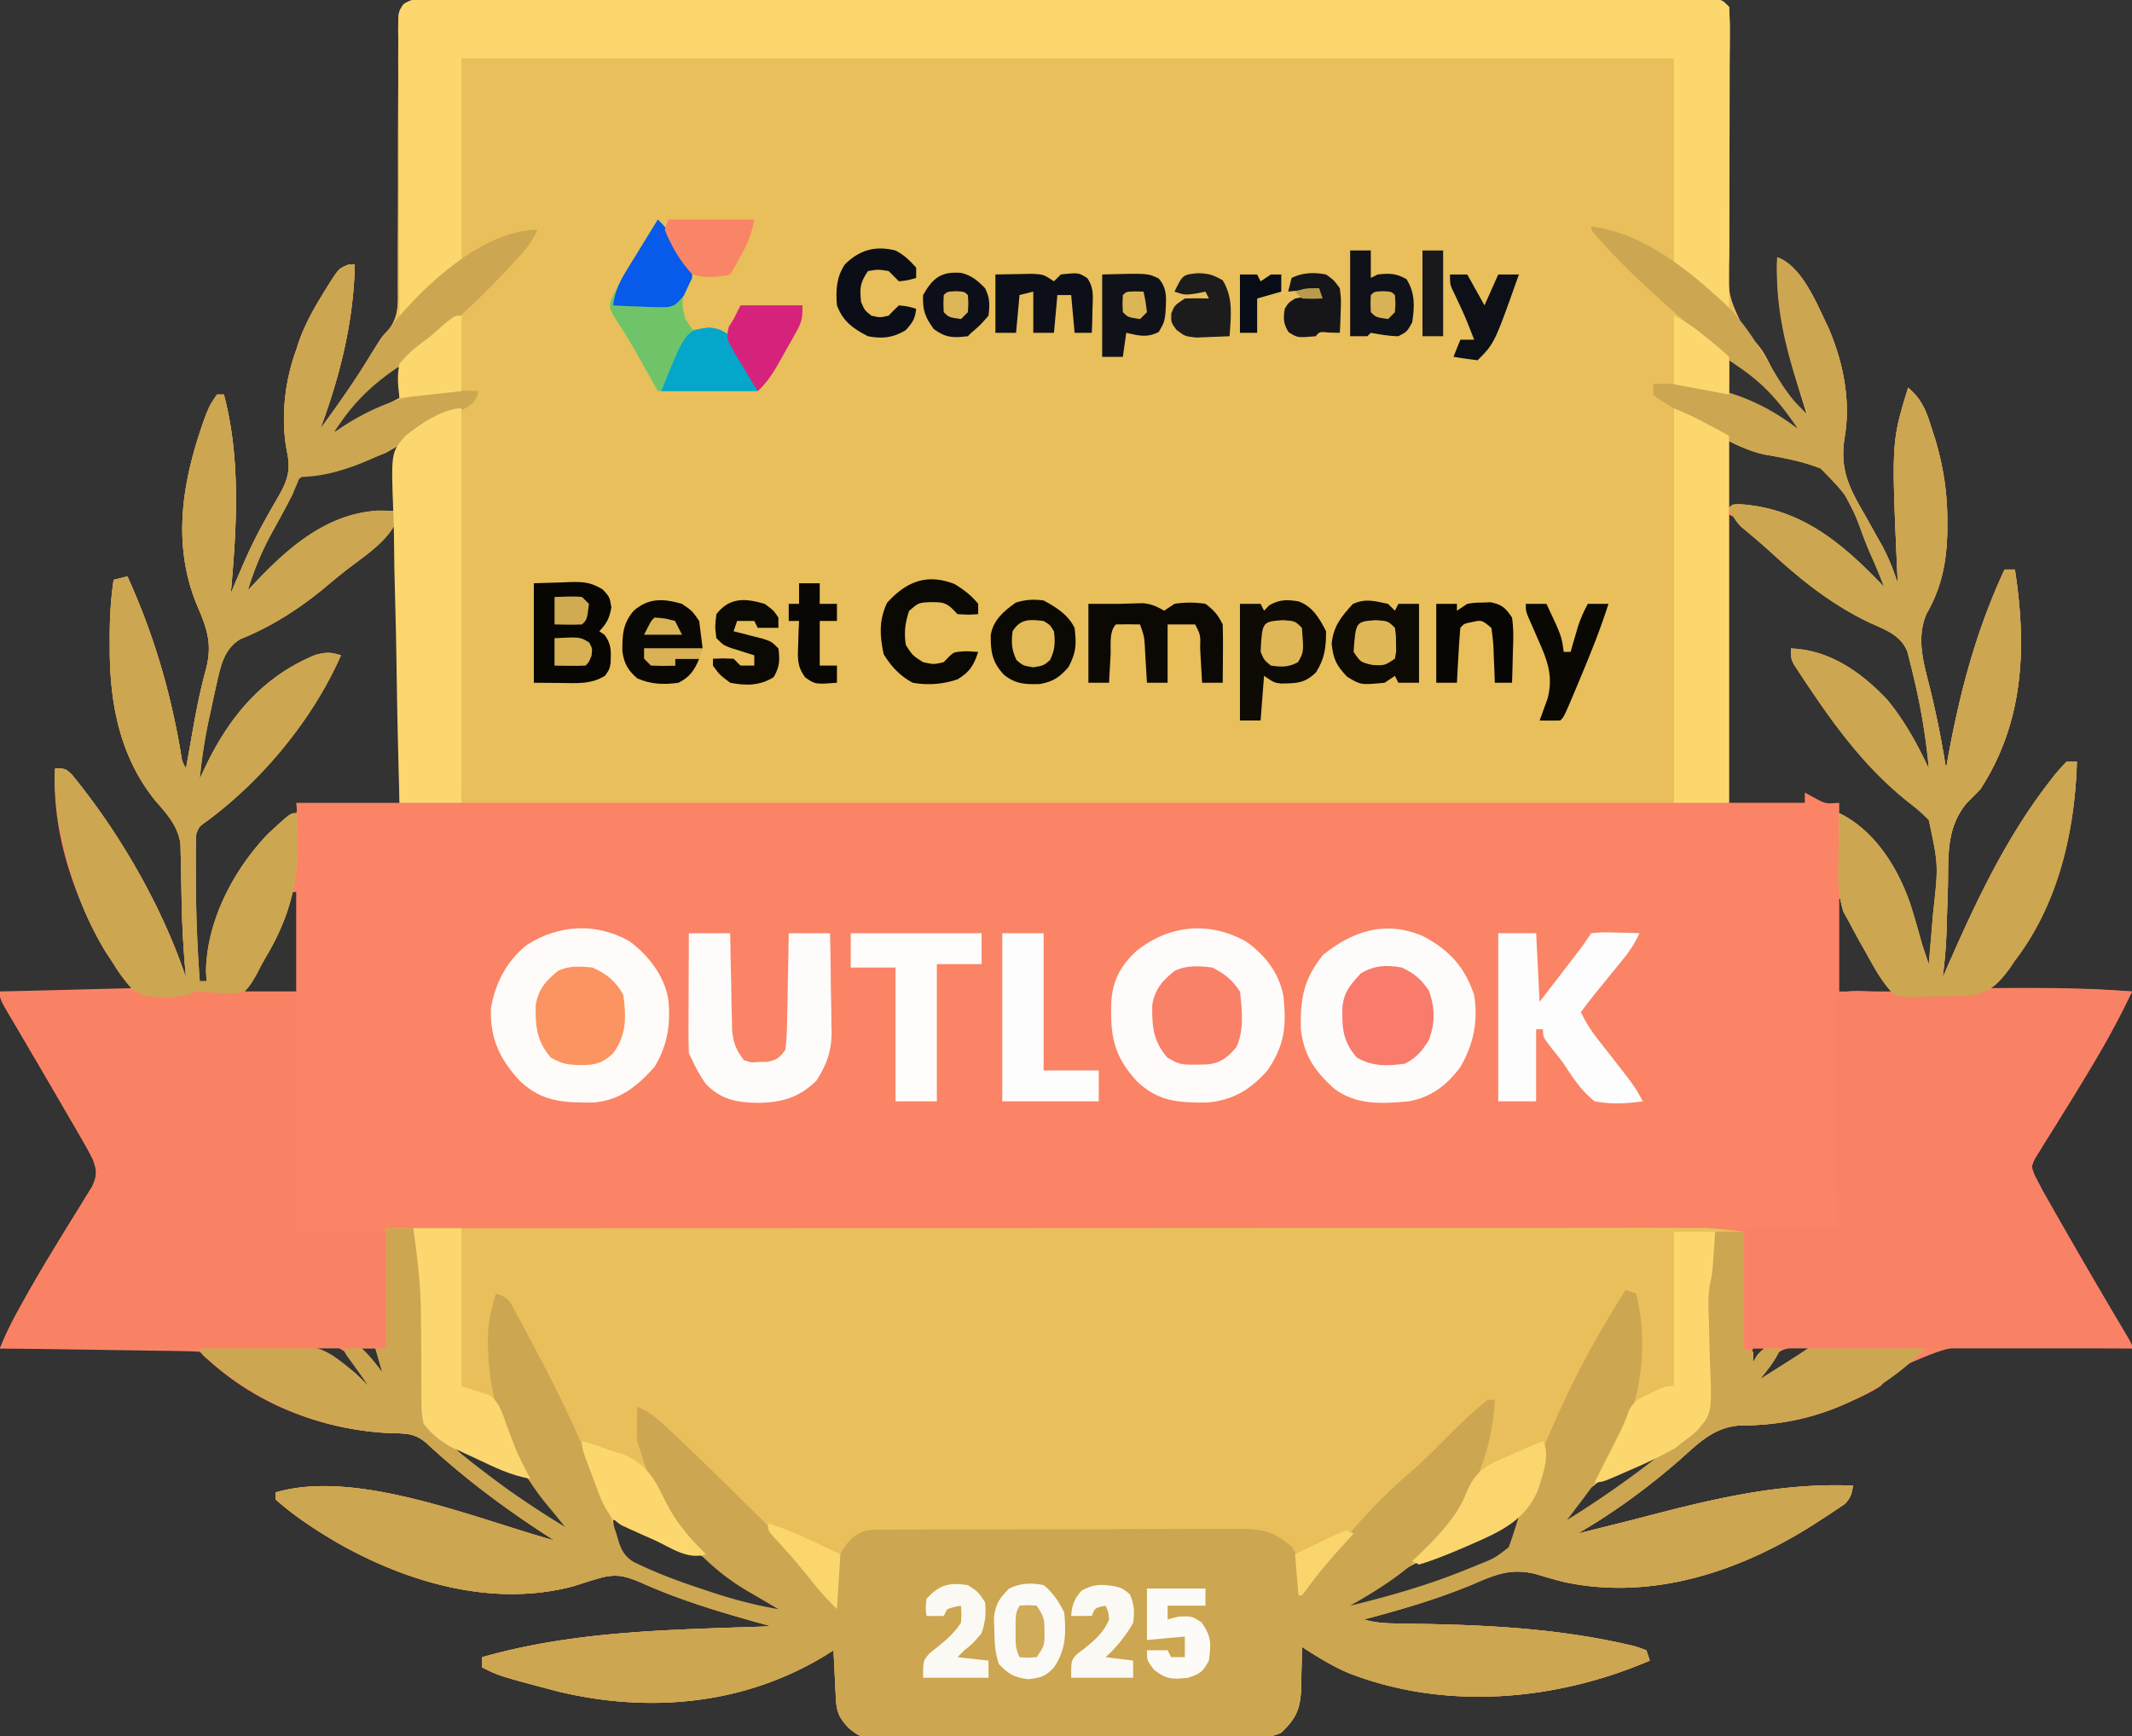 <svg xmlns="http://www.w3.org/2000/svg" width="97" height="79" fill="none"><rect width="100%" height="100%" fill="#333333" stroke="none"/><g clip-path="url(#a)"><path fill="#FA8465" d="m19.637-.059.307-.002c.342-.001.683 0 1.025.002.246 0 .493 0 .74-.002.678-.001 1.357 0 2.036.002a1825.563 1825.563 0 0 1 6.497 0c1.668.002 3.337.002 5.005.002 2.976 0 5.952.001 8.928.004 2.89.003 5.78.004 8.67.003a10900.942 10900.942 0 0 1 10.44.002h3.991c1.418 0 2.836 0 4.254.003.724.001 1.448.002 2.171.001.662 0 1.324 0 1.986.002h.72c.326 0 .65 0 .975.002h.549c.421.04.421.04.735.352.027.434.035.852.03 1.286l-.002.403a175.976 175.976 0 0 0-.008 2.248c.002 1.307.002 2.614-.008 3.92-.006.8-.006 1.599-.002 2.398 0 .304-.002.607-.006.911-.074 1.952-.074 1.952.759 3.655l.332.322c.36.359.558.72.785 1.172.467.901 1.07 1.648 1.724 2.42l-.096-.3c-.753-2.373-1.395-4.527-1.315-7.038 1.145.409 1.808 2.149 2.322 3.19.677 1.566 1.037 3.336.74 5.03-.219 1.404.193 2.25.895 3.45.188.334.375.669.56 1.003l.266.471c.291.55.505 1.098.702 1.688l-.02-.414c-.268-6.009-.268-6.009.49-8.485.594.5.817 1.024 1.038 1.747l.193.592c.368 1.249.554 2.406.552 3.71v.457c-.023 1.372-.246 2.568-.942 3.774-.493 1.136-.127 2.27.158 3.42a43.07 43.07 0 0 1 .725 3.63l.06-.333c.557-3.09 1.282-5.869 2.604-8.723h.47c.54 3.512.428 6.913-1.567 9.993-.214.22-.429.438-.645.657-.904 1.113-.814 2.354-.834 3.724a93.66 93.66 0 0 1-.024.755c-.012.363-.024.725-.033 1.088-.02.796-.079 1.574-.188 2.363l.23-.527c1.289-2.932 2.639-5.816 4.608-8.363l.221-.288c.183-.23.382-.445.583-.658h.47c-.115 3.912-1.272 7.357-3.918 10.304l.32-.002c2.042-.014 4.07-.011 6.105.158a38.256 38.256 0 0 1-1.655 3.103l-.195.33c-.4.672-.808 1.338-1.222 2.001l-.287.467a67.4 67.4 0 0 1-.568.906l-.257.421-.234.373c-.166.364-.166.364-.017.752a1758.575 1758.575 0 0 1 .392.749l.211.371.242.426.26.454.269.472a310.284 310.284 0 0 0 2.653 4.547l.239.404c.169.305.169.305.169.461l-.343-.004a218.587 218.587 0 0 0-3.23-.016c-.552.002-1.105 0-1.659-.008-2.882-.174-2.882-.174-5.407.933-.27.267-.538.538-.8.813-.43.277-.874.49-1.342.692l-.343.154c-1.515.658-2.941.934-4.59.94-1.26.03-1.976.781-2.863 1.57-1.438 1.254-2.998 2.403-4.652 3.357a1991.743 1991.743 0 0 0 1.309-.325c.743-.184 1.485-.374 2.226-.568 2.99-.775 5.897-1.42 9-1.293-.058.38-.107.579-.39.848l-.304.204-.343.23-.372.24-.384.25c-3.347 2.133-7.344 3.472-11.347 2.616a22.772 22.772 0 0 1-1.232-.348c-1.132-.3-1.842-.019-2.874.43-1.632.682-3.296 1.171-5.005 1.62.581.18 1.138.18 1.745.188l.68.013.36.006c3.02.057 6.02.23 8.978.885l.334.073c.298.073.298.073.753.24l.156.468c-4.301 1.847-9.325 2.281-13.73.556-.747-.32-1.416-.744-2.097-1.18l-.007.615-.022.809-.003.405c-.033.96-.205 1.408-.908 2.073-.382.19-.631.178-1.059.18l-.476.005-.525.002c-.182 0-.364.002-.552.004l-1.812.008-.625.003-2.597.008c-1.24.002-2.48.008-3.72.016-.873.007-1.745.01-2.617.01-.521 0-1.042.003-1.563.008-.581.005-1.162.005-1.744.004l-.521.007c-1.302-.01-1.302-.01-1.881-.475-.445-.492-.54-.721-.572-1.362l-.02-.38-.019-.399-.02-.402-.048-.984-.392.246c-3.675 2.237-7.991 2.625-12.145 1.628-2.67-.706-2.67-.706-3.447-1.093v-.468c4.297-1.225 8.727-1.246 13.163-1.406l-.296-.08c-1.912-.526-3.78-1.078-5.593-1.886-.72-.31-1.165-.449-1.946-.22l-.396.113-.755.244c-3.68.99-7.59-.158-10.797-1.989-.975-.576-1.938-1.204-2.783-1.958v-.312c3.682-1.093 9.095 1.196 12.693 2.185l-.437-.28c-1.913-1.244-3.705-2.59-5.378-4.141-.557-.493-.993-.442-1.726-.467-3.21-.17-6.3-1.407-8.6-3.699a17.236 17.236 0 0 0-.851-.032l-.552-.01-.6-.007-.61-.01-1.61-.024-1.642-.025c-1.074-.017-2.149-.032-3.223-.048.268-.689.598-1.327.96-1.97l.199-.359a71.26 71.26 0 0 1 1.388-2.356l.347-.571c.23-.377.462-.751.695-1.125l.32-.526c.097-.154.192-.309.291-.468.223-.512.216-.692.031-1.212a16.239 16.239 0 0 0-.503-.928l-.154-.267a547.79 547.79 0 0 1-.84-1.443 535.616 535.616 0 0 0-1.56-2.67l-.243-.415a147.78 147.78 0 0 0-.445-.754C0 45.467 0 45.467 0 45.12l6.111-.156-1.253-1.561a14.78 14.78 0 0 1-.666-1.23l-.158-.325c-1.006-2.123-1.656-4.511-1.527-6.876.47 0 .47 0 .764.277 2.17 2.647 4.101 5.99 5.191 9.247l-.032-.362a46.17 46.17 0 0 1-.158-2.83l-.013-.588-.021-1.199-.015-.583-.01-.524c-.114-.831-.607-1.355-1.142-1.974-1.629-2.01-2.086-4.466-2.076-6.987l-.002-.475c.001-.878.047-1.72.178-2.59.207-.05.414-.102.627-.155 1.176 2.596 1.933 5.154 2.417 7.958.065.458.065.458.247.785l.05-.286.234-1.314.085-.477c.15-.825.318-1.633.542-2.441.279-1.078.084-1.774-.353-2.781-1.26-2.922-.711-5.914.353-8.809.186-.442.186-.442.5-.91h.313c.779 2.933.583 6.06.313 9.055l.185-.442a241.572 241.572 0 0 1 .41-.956c.282-.645.587-1.267.93-1.882l.217-.393c.142-.253.287-.504.434-.753.401-.716.558-1.168.394-1.977-.309-1.53-.124-3.232.408-4.682l.12-.374c.302-.851.734-1.605 1.212-2.368l.18-.293c.44-.678.44-.678.882-.852l.27-.016c-.044 2.577-.67 5.084-1.567 7.494.902-1.228 1.76-2.461 2.54-3.772.28-.443.28-.443.606-.775.414-.617.388-1.094.38-1.82 0-.136 0-.273.002-.413v-.886c-.002-.467 0-.934.002-1.402.005-.822.006-1.645.005-2.468 0-1.318.002-2.636.009-3.954.002-.46 0-.92-.001-1.382l.003-.844-.004-.39c.008-.86.008-.86.239-1.208.43-.295.763-.26 1.282-.26Zm59.029 16.452v1.561l.526.262 2.608 1.3c-.701-1.481-1.719-2.33-3.134-3.123Zm-62.369 1.561c-.767.757-.767.757-1.097 1.718a8.714 8.714 0 0 0 1.577-.781c.463-.284.913-.538 1.4-.78v-1.406c-.601 0-1.437.886-1.88 1.25Zm62.369 2.03v3.122h1.097c2.556.555 4.329 1.9 5.954 3.903.204-.607.065-.756-.212-1.324l-.247-.512-.265-.535-.254-.526a73.966 73.966 0 0 0-.746-1.474l-.18-.385c-.345-.663-.639-.935-1.355-1.175a26.12 26.12 0 0 0-.864-.206c-.287-.07-.573-.142-.86-.213l-.383-.087c-.573-.159-1.128-.38-1.685-.588Zm-61.615.663c-.761.335-1.453.497-2.272.635-.871.222-1.288.468-1.748 1.213a23.354 23.354 0 0 0-.808 1.704c-.122.26-.246.52-.37.778a27.967 27.967 0 0 0-.884 2.032l.157.313.264-.303c1.962-2.216 3.772-3.423 6.788-3.757v-2.966c-.436 0-.73.174-1.127.351Zm61.615 2.772v13.114h3.447v-.468l.431.234c.51.278.51.278 1.136.234v.468c.246.255.246.255.568.498 2.24 1.887 3.033 4.654 3.35 7.465h.156c.26-1.504.367-3.004.431-4.528.01-.182.018-.365.027-.553.108-1.497.108-1.497-.51-2.802-.263-.24-.537-.458-.82-.675-.2-.164-.401-.328-.6-.494l-.296-.243c-1.89-1.607-3.407-3.951-4.5-6.161 2.148.519 3.826 1.64 5.06 3.463.455.746.837 1.524 1.208 2.313h.157c-.005-1.397-.28-2.714-.597-4.069l-.118-.523-.12-.497-.107-.447c-.354-.907-1.117-1.213-1.957-1.597-1.834-.878-3.289-2.113-4.78-3.483-.234-.21-.469-.418-.704-.625l-.3-.263c-.246-.218-.246-.218-.562-.361Zm-60.84.501-.256.27c-.605.611-1.257 1.15-1.929 1.686-.277.222-.552.447-.823.676-1.18.987-2.483 1.767-3.885 2.406-.545.298-.811.608-1.024 1.192a3619.676 3619.676 0 0 1-.184.756l-.097.426-.103.438c-.299 1.318-.474 2.637-.593 3.982.401-.399.563-.815.803-1.327 1.01-2.05 2.47-3.594 4.623-4.469.529-.136.529-.136.999.02-1.458 2.7-3.37 5.154-5.759 7.092-.48.376-.48.376-.823.87-.039.598-.03 1.197-.029 1.796v.53c.01 1.479.133 2.924.343 4.388h.313l.065-.459c.438-2.824 1.48-5.095 3.74-6.922.325-.261.325-.261.27-.738h4.7V23.731c-.183-.018-.183-.018-.35.19ZM13.32 40.592l-.134.287-.61 1.294-.211.45c-.588 1.241-.588 1.241-.977 1.803-.291.348-.291.348-.262.694h2.35v-4.528h-.156Zm70.36.313v4.215h2.35l-.567-.966a32.469 32.469 0 0 1-1.626-3.25h-.157ZM14.26 61.357c.486.522 1.009.9 1.606 1.288l.512.334.39.252.313-.156c-.721-1.147-.721-1.147-1.818-1.832-.427-.002-.427-.002-1.003.114Zm2.194 0c.451.715.451.715 1.097 1.25-.204-.638-.204-.638-.47-1.25h-.627Zm63.309 0-.314.937c.268-.2.529-.409.784-.624v-.313h-.47Zm.156 1.405c.638 0 .916-.26 1.44-.614l.516-.346.395-.289v-.156c-1.311-.206-1.673.341-2.35 1.405Zm-.627-.468.157.312-.157-.312Zm-61.741.312.157.313-.157-.313Zm3.134 3.279c.637.67 1.33 1.228 2.067 1.786l.356.27c1.231.952 1.231.952 2.591 1.691l.314-.156c-.07-.066-.14-.133-.213-.2l-.287-.278-.28-.27c-.317-.345-.317-.345-.473-.6-.557-.905-1.258-1.214-2.224-1.609l-.434-.188c-.685-.323-.685-.323-1.417-.446Zm54.533.312c-1.8.637-3.084 1.438-4.23 2.967l.313.156c.344-.187.663-.38.989-.595l.292-.19c1.023-.676 1.99-1.42 2.95-2.182l-.314-.156Zm-47.325 2.967.04.575.022.324c.14.512.34.755.722 1.13.45.252.918.434 1.4.615l.414.16a43.17 43.17 0 0 0 3.122 1.03l.422.125.396.11.347.098c.362.054.605.003.95-.108l-.43-.235-.578-.321-.282-.153a10.203 10.203 0 0 1-1.556-1.072c-.85-.673-1.79-1.07-2.785-1.488l-.539-.233c-.805-.393-.805-.393-1.665-.557Zm39.23.676c-.303.141-.608.28-.912.42-.938.433-1.86.871-2.746 1.402a116.06 116.06 0 0 1-.86.483l-.58.325c-.4.225-.74.427-1.067.753 2.065-.292 3.993-.98 5.925-1.737l.412-.16.385-.153.342-.137c.467-.24.723-.476.886-.977l.071-.378.076-.383.052-.29c-.621 0-1.409.566-1.983.832Z"/><path fill="#E8BF5A" d="m19.637-.059.307-.002c.342-.001.683 0 1.025.002.246 0 .493 0 .74-.002.678-.001 1.357 0 2.036.002a1825.563 1825.563 0 0 1 6.497 0c1.668.002 3.337.002 5.005.002 2.976 0 5.952.001 8.928.004 2.89.003 5.78.004 8.67.003a10900.942 10900.942 0 0 1 10.44.002h3.991c1.418 0 2.836 0 4.254.003.724.001 1.448.002 2.171.001.662 0 1.324 0 1.986.002h.72c.326 0 .65 0 .975.002h.549c.421.04.421.04.735.352.027.434.035.852.03 1.286l-.002.403a175.976 175.976 0 0 0-.008 2.248c.002 1.307.002 2.614-.008 3.92-.006.8-.006 1.599-.002 2.398 0 .304-.002.607-.006.911-.074 1.952-.074 1.952.759 3.655l.332.322c.36.359.558.72.785 1.172.467.901 1.07 1.648 1.724 2.42l-.096-.3c-.753-2.373-1.395-4.527-1.315-7.038 1.145.409 1.808 2.149 2.322 3.19.677 1.566 1.037 3.336.74 5.03-.219 1.404.193 2.25.895 3.45.188.334.375.669.56 1.003l.266.471c.291.55.505 1.098.702 1.688l-.02-.414c-.268-6.009-.268-6.009.49-8.485.594.5.817 1.024 1.038 1.747l.193.592c.368 1.249.554 2.406.552 3.71v.457c-.023 1.372-.246 2.568-.942 3.774-.493 1.136-.127 2.27.158 3.42a43.07 43.07 0 0 1 .725 3.63l.06-.333c.557-3.09 1.282-5.869 2.604-8.723h.47c.54 3.512.428 6.913-1.567 9.993-.214.22-.429.438-.645.657-.904 1.113-.814 2.354-.834 3.724-.007.252-.016.504-.024.755-.012.363-.024.725-.033 1.088-.02.796-.079 1.574-.188 2.363l.23-.527c1.289-2.932 2.639-5.816 4.608-8.363l.221-.288c.183-.23.382-.445.583-.658h.47c-.094 3.193-.843 6.469-2.821 9.055l-.239.355c-.442.589-.779.982-1.502 1.19-.56.061-1.104.077-1.667.075l-.579.023c-1.042.018-1.042.018-1.498-.082-.402-.413-.697-.864-.98-1.365l-.18-.319-.181-.326-.184-.322a43.535 43.535 0 0 1-.512-.946l-.276-.5c-.285-.872-.243-1.703-.223-2.613l.006-.55c.006-.444.013-.889.023-1.334 1.6.774 2.649 2.452 3.22 4.09.197.61.369 1.226.541 1.843.102.313.206.626.313.937.054-.618.106-1.236.157-1.854l.045-.524c.237-2.127.237-2.127-.202-4.18a8.238 8.238 0 0 0-.94-.819c-1.87-1.495-3.222-3.293-4.544-5.27l-.23-.342-.218-.334-.196-.299c-.14-.273-.14-.273-.14-.741 1.766.066 3.206 1.087 4.388 2.341.783.96 1.361 2.003 1.88 3.123a28.658 28.658 0 0 0-.695-4.186l-.097-.41-.098-.384-.086-.34c-.31-.774-1.043-1.004-1.756-1.335-1.683-.811-3.052-1.896-4.425-3.16a36.211 36.211 0 0 0-1.368-1.176c-.27-.271-.411-.526-.563-.875.156-.156.156-.156.483-.164 2.836.186 4.698 1.806 6.568 3.755-.196-.52-.413-1.03-.64-1.538a21.723 21.723 0 0 1-.296-.73c-.655-1.787-.655-1.787-1.942-3.108-.822-.327-1.675-.482-2.544-.634-1.47-.308-2.89-1.384-4.137-2.108v17.954h-55.16l-.156-17.798-3.291 1.873c-1.214.496-2.285.853-3.587.976-.36.084-.36.084-.486.427l-.158.47a26.22 26.22 0 0 1-.357.676l-.205.38c-.14.257-.28.514-.422.771a13.056 13.056 0 0 0-1.053 2.545l.38-.405c1.51-1.582 3.22-3.063 5.515-3.212.333-.003.667.01 1 .026-.22 1.23-1.619 2.037-2.537 2.77-.277.222-.552.447-.823.676-1.162.972-2.472 1.814-3.885 2.377-.805.495-.908 1.337-1.116 2.202l-.2.933-.102.468a23.398 23.398 0 0 0-.426 2.752l.19-.417c1.1-2.343 2.61-4.208 5.07-5.223.522-.132.677-.131 1.165.02-1.283 2.919-3.585 5.7-6.145 7.58-.299.21-.299.21-.437.538-.015.262-.02.524-.02.786l-.002.487.003.523v.53c.008 1.466.07 2.925.176 4.388h.313l-.03-.43c.024-2.31 1.25-4.643 2.823-6.281 1.018-.94 1.018-.94 1.282-.94.224 2.504-.077 4.338-1.36 6.518-.139.235-.27.476-.392.72-.177.334-.337.608-.599.881-.483.096-.746.118-1.214.068-.38-.024-.758-.046-1.137-.068l-.156.156c-.874.125-1.8.245-2.574-.236a7.564 7.564 0 0 1-.874-1.169l-.326-.503c-1.066-1.712-1.665-3.515-2.073-5.479l-.082-.39c-.165-.855-.206-1.656-.183-2.527.47 0 .47 0 .764.277 2.17 2.647 4.101 5.99 5.191 9.247l-.032-.362a46.17 46.17 0 0 1-.158-2.83l-.013-.588-.021-1.199-.015-.583-.01-.524c-.114-.831-.607-1.355-1.142-1.974-1.629-2.01-2.086-4.466-2.076-6.987l-.002-.475c.001-.878.047-1.72.178-2.59.207-.05.414-.102.627-.155 1.176 2.596 1.933 5.154 2.417 7.958.065.458.065.458.247.785l.05-.286.234-1.314.085-.477c.15-.825.318-1.633.542-2.441.279-1.078.084-1.774-.353-2.781-1.26-2.922-.711-5.914.353-8.809.186-.442.186-.442.5-.91h.313c.779 2.933.583 6.06.313 9.055l.185-.442.266-.621.143-.335c.283-.645.588-1.267.93-1.882l.218-.393c.142-.253.287-.504.434-.753.401-.716.558-1.168.394-1.977-.309-1.53-.124-3.232.408-4.682l.12-.374c.302-.851.734-1.605 1.212-2.368l.18-.293c.44-.678.44-.678.882-.852l.27-.016c-.044 2.577-.67 5.084-1.567 7.494.902-1.228 1.76-2.461 2.54-3.772.28-.443.28-.443.606-.775.414-.617.388-1.094.38-1.82 0-.136 0-.273.002-.413v-.886c-.002-.467 0-.934.002-1.402.005-.822.006-1.645.005-2.468 0-1.318.002-2.636.009-3.954.002-.46 0-.92-.001-1.382l.003-.844-.004-.39c.008-.86.008-.86.239-1.208.43-.295.763-.26 1.282-.26Zm59.029 16.452v1.561l.526.262 2.608 1.3c-.701-1.481-1.719-2.33-3.134-3.123Zm-62.369 1.561c-.767.757-.767.757-1.097 1.718a8.714 8.714 0 0 0 1.577-.781c.463-.284.913-.538 1.4-.78v-1.406c-.601 0-1.437.886-1.88 1.25Z"/><path fill="#E9BF5B" d="M17.55 55.893c7.685-.004 15.37-.006 23.054-.008h3.268l8.774-.004a24552.004 24552.004 0 0 1 14.557-.005h3.808c.733 0 1.465 0 2.198-.002a1038.593 1038.593 0 0 1 2.74 0h1.546c.602.021 1.2.1 1.797.175v5.308l.47.156v.469l.187-.312c.284-.313.284-.313.705-.352l.362.04c-.24.537-.568.95-.94 1.404l.832-.526.469-.297c.3-.19.597-.385.893-.582.41-.026.802-.036 1.211-.03l.357.001c.375.002.75.006 1.125.01l.764.004a389 389 0 0 1 1.87.015c-2.154 2.169-4.915 3.397-7.972 3.503l-.339.002c-1.26.03-1.975.78-2.863 1.57-1.438 1.253-2.998 2.402-4.652 3.356l.394-.098.915-.227a171.83 171.83 0 0 0 2.226-.568c2.99-.775 5.897-1.42 9.001-1.293-.06.38-.108.579-.391.848l-.304.204-.343.23c-.184.12-.184.12-.372.24l-.384.25c-3.347 2.133-7.344 3.472-11.347 2.616a22.89 22.89 0 0 1-1.232-.348c-1.132-.3-1.842-.019-2.874.43-1.632.682-3.296 1.171-5.005 1.62.581.18 1.138.18 1.745.188l.68.013.36.006c3.02.057 6.02.23 8.978.885l.334.073c.298.074.298.074.753.24l.156.468c-4.301 1.847-9.325 2.281-13.73.556-.746-.32-1.416-.744-2.097-1.18l-.007.615-.022.809-.003.405c-.033.96-.205 1.408-.908 2.074-.382.19-.631.177-1.059.18l-.476.004-.525.002-.552.004-1.812.008-.625.003-2.597.008c-1.24.002-2.48.008-3.72.017-.873.006-1.745.009-2.617.01-.521 0-1.042.002-1.563.007-.581.005-1.162.005-1.744.004l-.521.008c-1.302-.011-1.302-.011-1.881-.476-.445-.492-.54-.721-.572-1.362l-.02-.38-.019-.399-.02-.402-.048-.984-.392.246c-3.675 2.237-7.99 2.625-12.145 1.628-2.67-.706-2.67-.706-3.447-1.093v-.468c4.297-1.224 8.727-1.246 13.163-1.405a276.35 276.35 0 0 0-.296-.08c-1.912-.527-3.78-1.078-5.593-1.887-.72-.31-1.165-.449-1.946-.22l-.396.113-.755.244c-3.68.99-7.59-.158-10.797-1.989-.975-.576-1.938-1.204-2.783-1.958v-.312c3.682-1.093 9.095 1.196 12.693 2.185l-.437-.28c-1.913-1.244-3.705-2.59-5.378-4.141-.557-.493-.993-.442-1.726-.467-3.234-.172-6.02-1.41-8.442-3.542l-.157-.313c5.3-.332 5.3-.332 7.05 1.107.217.195.424.401.628.61-.3-.45-.616-.886-.936-1.323-.16-.238-.16-.238-.16-.394.332-.068.332-.068.783 0 .357.332.65.703.94 1.093l-.313-1.093h.47v-5.464Zm61.742 6.401.157.312-.157-.312Zm-61.741.312.157.313-.157-.313Zm3.134 3.279c.637.67 1.33 1.228 2.067 1.786l.356.27c1.231.952 1.231.952 2.591 1.691l.314-.156-.213-.2-.287-.278-.28-.27c-.317-.345-.317-.345-.473-.6-.557-.905-1.258-1.214-2.224-1.609l-.434-.188c-.685-.323-.685-.323-1.417-.446Zm54.533.312c-1.8.637-3.083 1.439-4.23 2.967l.313.156c.344-.187.663-.38.989-.595l.292-.19c1.023-.676 1.99-1.42 2.95-2.182l-.314-.156Zm-47.325 2.967.04.575.022.324c.14.513.34.756.722 1.13.45.252.918.434 1.4.615l.414.16a43.17 43.17 0 0 0 3.122 1.03l.422.125.396.11.347.098c.362.054.605.003.95-.108l-.43-.235-.578-.321-.281-.153a10.192 10.192 0 0 1-1.557-1.072c-.85-.673-1.79-1.07-2.785-1.488l-.539-.233c-.805-.393-.805-.393-1.665-.557Zm39.23.676c-.303.141-.608.281-.912.42-.938.433-1.86.871-2.746 1.402a124.742 124.742 0 0 1-.86.483l-.58.325c-.4.225-.74.427-1.067.753 2.065-.292 3.993-.98 5.925-1.737l.412-.16.385-.153.342-.136c.467-.242.723-.477.886-.978l.071-.378.076-.383.052-.29c-.621 0-1.409.566-1.983.832Z"/><path fill="#CCA650" d="M17.55 55.894h1.255c.31 1.417.508 2.782.5 4.235v.404a79.642 79.642 0 0 1-.021 1.643c-.088 1.593-.088 1.593.425 3.049.36.323.719.568 1.133.817.216.17.43.342.643.516a103.852 103.852 0 0 0 .983.75c1.04.782 2.12 1.49 3.232 2.169-.42-.526-.42-.526-.85-1.043-1.855-2.278-2.78-5.082-2.634-7.991.059-.546.2-1.055.35-1.583.588.196.624.353.912.887l.252.465.265.502.275.512c1.294 2.438 2.481 4.918 3.408 7.519l.2.553c.098.28.191.56.27.844.134.428.296.692.677.932 1.023.5 2.06.89 3.143 1.242l.482.162c.98.322 1.949.572 2.965.746l-.48-.28-.636-.374-.316-.183c-2.356-1.393-4.106-3.711-4.836-6.345l-.157-.469c-.01-.27-.013-.54-.01-.81l.005-.426.005-.325c.639.258 1.094.706 1.587 1.171l.298.28c.978.926 1.942 1.867 2.9 2.813l.53.518c1.27 1.242 2.384 2.55 3.46 3.961l.157.156.002-.405c.036-1.066.088-1.766.865-2.534.433-.344.73-.36 1.272-.361l.466-.003h.512l.538-.003a695.766 695.766 0 0 1 2.996-.007l2.244-.003c1.101 0 2.202-.003 3.303-.008.954-.003 1.908-.005 2.861-.005a321.49 321.49 0 0 1 2.919-.005l.51-.004c1.05.006 1.605.13 2.393.85.389.65.402 1.275.431 2.02l.208-.265c1.42-1.787 2.861-3.584 4.601-5.073.57-.488 1.098-1.01 1.626-1.541.65-.655 1.297-1.295 2.027-1.864h.314c-.168 3.027-1.426 5.28-3.605 7.338-.91.808-1.92 1.43-2.977 2.03 1.837-.447 3.617-.961 5.367-1.679l.45-.184c.756-.302.756-.302 1.391-.792.095-.243.179-.49.256-.74l.146-.46.157-.498a43.41 43.41 0 0 1 4.77-10.011l.47.156c.498 1.937.318 4.272-.47 6.089l-.207.479c-.534 1.136-1.22 2.12-1.987 3.112l-.47.624a45.608 45.608 0 0 0 4.23-2.966l.42-.314.374-.281.319-.238c.56-.489.9-.827.988-1.586-.003-.21-.01-.419-.019-.627l-.006-.342c-.005-.24-.01-.48-.018-.72-.059-2.059-.04-4.028.45-6.04h1.253v5.308l.47.156v.468l.187-.312c.284-.312.284-.312.705-.351l.362.039c-.24.537-.568.951-.94 1.405l.832-.527.469-.296c.3-.191.597-.385.893-.582.41-.027.802-.036 1.211-.03h.357l1.125.01.764.005c.623.003 1.247.009 1.87.015-2.154 2.168-4.915 3.397-7.972 3.503l-.339.001c-1.26.03-1.975.78-2.863 1.57-1.438 1.254-2.998 2.402-4.652 3.357l.394-.098.915-.228a171.83 171.83 0 0 0 2.226-.567c2.99-.775 5.897-1.421 9.001-1.293-.06.38-.108.578-.391.848l-.304.204-.343.23c-.184.12-.184.12-.372.24l-.384.25c-3.347 2.133-7.344 3.472-11.347 2.616a22.89 22.89 0 0 1-1.232-.348c-1.132-.301-1.842-.02-2.874.43-1.632.682-3.296 1.17-5.005 1.619.581.182 1.138.18 1.745.189l.68.012.36.007c3.02.057 6.02.23 8.978.885l.334.073c.298.073.298.073.753.24l.156.468c-4.301 1.847-9.325 2.281-13.73.556-.746-.32-1.416-.745-2.097-1.181l-.007.616-.022.809-.003.405c-.033.96-.205 1.408-.908 2.073-.382.19-.631.178-1.059.18l-.476.004-.525.002-.552.004-1.812.009-.625.002c-.865.004-1.731.007-2.597.008-1.24.003-2.48.008-3.72.017-.873.006-1.745.01-2.617.01-.521 0-1.042.003-1.563.008-.581.005-1.162.005-1.744.003l-.521.008c-1.302-.01-1.302-.01-1.881-.475-.445-.492-.54-.722-.572-1.362l-.02-.381-.019-.398-.02-.402-.048-.984-.392.246c-3.675 2.237-7.99 2.625-12.145 1.628-2.67-.706-2.67-.706-3.447-1.093v-.469c4.297-1.224 8.727-1.245 13.163-1.405l-.296-.08c-1.912-.526-3.78-1.078-5.593-1.887-.72-.31-1.165-.448-1.946-.219l-.396.113c-.252.08-.503.162-.755.244-3.68.99-7.59-.158-10.797-1.989-.975-.576-1.938-1.204-2.783-1.959v-.312c3.682-1.092 9.095 1.196 12.693 2.186l-.437-.281c-1.913-1.243-3.705-2.59-5.378-4.14-.557-.494-.993-.443-1.726-.468-3.234-.171-6.02-1.41-8.442-3.542l-.157-.312c5.3-.332 5.3-.332 7.05 1.107.217.195.424.401.628.61-.3-.45-.616-.886-.936-1.323-.16-.238-.16-.238-.16-.394.332-.068.332-.068.783 0 .357.332.65.703.94 1.093l-.313-1.093h.47v-5.464Zm61.742 6.4.157.313-.157-.312Zm-61.741.313.157.312-.157-.312Z"/><path fill="#FCD76E" d="m19.637-.059.307-.002c.342-.001.683 0 1.025.002.246 0 .493 0 .74-.002.678-.001 1.357 0 2.036.002a1825.563 1825.563 0 0 1 6.497 0c1.668.002 3.337.002 5.005.002 2.976 0 5.952.001 8.928.004 2.89.003 5.78.004 8.67.003a10900.942 10900.942 0 0 1 10.44.002h3.991c1.418 0 2.836 0 4.254.003.724.001 1.448.002 2.171.001.662 0 1.324 0 1.986.002h.72c.326 0 .65 0 .975.002h.549c.421.04.421.04.735.352.03.437.039.859.035 1.296v.407a1419.04 1419.04 0 0 0-.007 2.256c0 .81-.003 1.62-.007 2.431l-.006 2.48-.015 4.869-.46-.4c-.668-.562-1.358-1.095-2.048-1.63V2.654h-55.16v9.523l-2.037 1.562-.783.624c-.011-1.803-.02-3.607-.025-5.41-.002-.838-.005-1.676-.01-2.513a391.73 391.73 0 0 1-.01-2.423c0-.31-.002-.618-.005-.926-.003-.432-.004-.863-.004-1.294l-.005-.389c.005-.859.005-.859.235-1.207.43-.295.764-.26 1.283-.26Z"/><path fill="#FA8264" d="M0 45.12h13.477v10.93h4.074v5.308H0c.278-.691.597-1.324.96-1.97l.199-.359a71.26 71.26 0 0 1 1.388-2.356l.347-.571c.23-.377.462-.751.695-1.125l.32-.526c.097-.154.192-.309.291-.468.223-.512.216-.692.031-1.212a16.239 16.239 0 0 0-.503-.928l-.154-.267c-.165-.285-.332-.57-.499-.854l-.34-.589a540.195 540.195 0 0 0-2.25-3.84C0 45.468 0 45.468 0 45.12Z"/><path fill="#F98165" d="M97 45.12a40.103 40.103 0 0 1-1.655 3.103l-.195.33c-.4.672-.808 1.338-1.222 2.001l-.287.467c-.187.304-.376.606-.568.907l-.257.42-.234.373c-.166.364-.166.364-.017.752l.204.39.188.36.211.37.242.426.26.455.269.471a315.68 315.68 0 0 0 2.384 4.092l.269.456.239.404c.169.304.169.304.169.46H79.45v-5.464h4.23l-.157-1.873a28.176 28.176 0 0 1-.017-1.016v-.53l.002-.55v-.58l.006-1.813.002-1.238c.001-1.006.004-2.011.007-3.017.55-.273 1.198-.163 1.803-.156 1.296.01 2.59-.004 3.887-.04l.43-.01 1.725-.05a53.776 53.776 0 0 1 5.632.1Z"/><path fill="#CCA650" d="M72.397 10.305c2.149.267 4.082 1.708 5.642 3.122l.345.306c.842.786 1.416 1.679 2.005 2.66.188.307.378.613.568.918l.251.409c.314.44.67.8 1.062 1.172l-.19-.527c-.771-2.196-1.341-4.302-1.22-6.655 1.144.409 1.807 2.148 2.32 3.19.678 1.566 1.038 3.336.741 5.03-.219 1.404.193 2.25.895 3.45.188.334.375.668.56 1.003l.266.471c.291.55.505 1.098.702 1.688l-.02-.414c-.268-6.009-.268-6.009.49-8.485.594.5.817 1.023 1.038 1.746l.193.593c.368 1.248.554 2.405.552 3.71v.456c-.023 1.373-.246 2.569-.942 3.775-.493 1.136-.127 2.27.158 3.42a43.07 43.07 0 0 1 .725 3.63l.06-.333c.557-3.09 1.282-5.869 2.604-8.723h.47c.54 3.511.428 6.913-1.567 9.992-.214.22-.429.439-.645.657-.904 1.114-.814 2.355-.834 3.725-.007.252-.016.503-.024.755-.012.363-.024.725-.033 1.088a20.98 20.98 0 0 1-.188 2.362l.23-.527c1.289-2.931 2.639-5.815 4.608-8.362l.221-.289c.183-.229.382-.444.583-.658h.47c-.094 3.194-.843 6.47-2.821 9.056l-.239.355c-.443.589-.779.982-1.502 1.19-.56.061-1.104.077-1.667.075l-.579.023c-1.042.018-1.042.018-1.498-.082-.402-.413-.697-.864-.98-1.365l-.18-.319-.181-.326-.184-.323a43.535 43.535 0 0 1-.512-.946l-.276-.5c-.285-.87-.243-1.703-.223-2.612l.006-.55c.006-.444.013-.889.023-1.334 1.6.773 2.649 2.452 3.22 4.089.197.61.369 1.227.541 1.844.102.313.206.626.313.937.054-.618.106-1.236.157-1.854l.045-.525c.237-2.126.237-2.126-.202-4.178a8.238 8.238 0 0 0-.94-.82c-1.87-1.496-3.222-3.293-4.544-5.27l-.23-.342-.218-.334-.196-.299c-.14-.273-.14-.273-.14-.742 1.766.067 3.205 1.088 4.388 2.342.783.96 1.361 2.003 1.88 3.123a28.658 28.658 0 0 0-.695-4.186l-.097-.41-.098-.384-.086-.34c-.31-.775-1.043-1.005-1.756-1.335-1.683-.811-3.052-1.896-4.425-3.16a36.219 36.219 0 0 0-1.368-1.176c-.27-.271-.411-.526-.563-.875.156-.156.156-.156.483-.165 2.836.186 4.698 1.807 6.568 3.756-.196-.52-.413-1.03-.64-1.538a21.809 21.809 0 0 1-.296-.731c-.655-1.786-.655-1.786-1.942-3.107-.823-.328-1.678-.484-2.548-.637-.83-.17-1.53-.588-2.252-1.013l-.352-.201c-.394-.226-.785-.456-1.176-.687l-.386-.225-.356-.216-.322-.192-.229-.196v-.468c2.463-.147 4.629.518 6.582 2.03-.796-1.175-1.522-2.034-2.711-2.832-.663-.456-1.24-1-1.834-1.54l-.597-.518c-1.22-1.066-2.418-2.134-3.516-3.327l-.227-.247c-.518-.57-.518-.57-.518-.748Zm-47.951.155c-.256.616-.677 1.063-1.126 1.543l-.249.266c-1.59 1.68-3.304 3.283-5.206 4.608-1.135.801-1.918 1.625-2.665 2.795l.374-.25c2.03-1.312 3.807-1.734 6.208-1.623-.182.543-.267.579-.746.851l-.372.214-.4.223-.41.23c-.401.225-.803.447-1.206.668l-.315.176c-1.371.763-3.085 1.541-4.7 1.541l-.108.3c-.34.797-.772 1.548-1.19 2.307a13.059 13.059 0 0 0-1.052 2.545l.38-.405c1.51-1.582 3.22-3.063 5.515-3.213.333-.002.667.011 1 .027-.22 1.23-1.619 2.037-2.537 2.77-.277.222-.552.447-.823.676-1.162.971-2.472 1.814-3.885 2.377-.805.495-.908 1.337-1.116 2.202l-.2.933-.102.468a23.398 23.398 0 0 0-.426 2.752l.19-.418c1.1-2.342 2.61-4.207 5.07-5.222.522-.132.677-.131 1.165.02-1.283 2.919-3.585 5.7-6.145 7.58-.299.21-.299.21-.437.538-.015.262-.02.524-.02.786l-.002.487.003.523v.529a65.59 65.59 0 0 0 .176 4.389h.313l-.03-.43c.024-2.31 1.25-4.643 2.823-6.281 1.018-.94 1.018-.94 1.282-.94.224 2.504-.076 4.338-1.36 6.518-.139.235-.27.476-.392.72-.177.334-.337.608-.599.881-.483.096-.746.118-1.214.068-.38-.024-.758-.046-1.137-.068l-.156.156c-.874.125-1.8.245-2.574-.236a7.564 7.564 0 0 1-.874-1.169l-.326-.503c-1.066-1.712-1.665-3.515-2.073-5.479l-.082-.39c-.165-.855-.206-1.656-.183-2.527.47 0 .47 0 .764.277 2.17 2.647 4.101 5.99 5.191 9.246l-.032-.361a46.177 46.177 0 0 1-.158-2.83l-.013-.588-.021-1.199-.015-.584-.01-.523c-.114-.831-.607-1.355-1.142-1.974-1.629-2.01-2.086-4.466-2.076-6.987l-.002-.475c.001-.878.047-1.72.178-2.59l.627-.155c1.176 2.595 1.933 5.154 2.417 7.958.065.458.065.458.247.785l.05-.286.234-1.314.085-.477c.15-.825.318-1.633.542-2.441.279-1.078.084-1.774-.353-2.781-1.26-2.922-.711-5.914.353-8.81.186-.44.186-.44.5-.909h.313c.779 2.933.583 6.06.313 9.055l.185-.442.266-.621.143-.335c.283-.645.588-1.267.93-1.882l.218-.393c.142-.253.287-.504.434-.753.401-.716.558-1.168.394-1.977-.309-1.53-.124-3.232.408-4.682l.12-.374c.302-.851.734-1.605 1.212-2.368l.18-.293c.44-.678.44-.678.882-.853l.27-.015c-.044 2.577-.67 5.083-1.567 7.494.776-1.057 1.534-2.11 2.203-3.24 1.352-2.217 4.758-5.815 7.669-5.815Z"/><path fill="#FEFBF9" d="M28.636 42.828c.857.637 1.57 1.545 1.765 2.605.125 1.14-.02 2.135-.627 3.123-.786.873-1.544 1.499-2.74 1.613-1.345.014-2.342-.01-3.36-.958-.928-.986-1.383-1.948-1.34-3.313.183-1.144.726-2.183 1.642-2.904 1.448-.922 3.148-1.02 4.66-.166Z"/><path fill="#FEFBFA" d="M56.696 42.847c.87.617 1.493 1.416 1.696 2.468.139 1.383.072 2.22-.725 3.396-.786.873-1.53 1.34-2.721 1.458-1.328.015-2.255-.034-3.228-.975-1.054-1.151-1.201-2.04-1.16-3.571.062-1.005.41-1.657 1.14-2.344 1.485-1.194 3.322-1.377 4.998-.432Z"/><path fill="#FEFCFB" d="M64.69 42.574c1.222.627 1.942 1.4 2.38 2.703.194 1.181-.028 2.245-.627 3.279-.616.824-1.326 1.377-2.35 1.56-1.24.116-2.437.183-3.448-.624-.863-.803-1.344-1.515-1.463-2.711-.016-1.41.14-2.23 1.012-3.329 1.367-1.095 2.814-1.564 4.495-.878Z"/><path fill="#FCD76F" d="M20.998 18.58v17.954h-2.82c-.062-2.11-.11-4.22-.138-6.332-.014-.98-.033-1.96-.063-2.94-.03-.947-.045-1.892-.052-2.84-.005-.36-.015-.72-.029-1.08-.106-2.759-.106-2.759.553-3.512.635-.51 1.703-1.25 2.55-1.25Z"/><path fill="#FCD76E" d="M76.158 18.58c.868.345 1.687.802 2.508 1.248v16.706h-2.508V18.579Z"/><path fill="#FEFCFB" d="M31.34 42.467h1.881l.007.446c.01.549.021 1.097.034 1.646.006.236.01.473.014.71.005.342.013.683.022 1.025l.012.622c.07.57.187.876.538 1.328.339.11.339.11.705.078l.368-.005c.436-.095.547-.179.808-.542.051-.413.076-.792.08-1.207l.008-.355c.009-.374.014-.748.02-1.121l.015-.761c.014-.622.024-1.243.033-1.864h1.88c.016.755.028 1.51.035 2.266.003.256.008.513.013.77.008.37.011.74.014 1.11l.01.344c0 .858-.227 1.504-.698 2.223-.789.766-1.547.985-2.635 1.005-.985-.016-1.674-.137-2.38-.849a6.245 6.245 0 0 1-.626-1.093l-.157-.312a30.55 30.55 0 0 1-.015-1.226v-.366l.005-1.16.002-.785.008-1.927Z"/><path fill="#FEFDFD" d="M68.166 42.466h1.724l.157 3.123a2036.835 2036.835 0 0 0 1.56-2.028l.254-.33c.187-.249.363-.506.536-.765.51-.046.51-.046 1.117-.03l.608.014.47.016a5.433 5.433 0 0 1-.74 1.176l-.247.305-.258.314-.503.62-.237.29c-.233.29-.46.586-.68.886.214.458.462.84.773 1.239l.27.346.28.357c1.105 1.411 1.105 1.411 1.498 2.117-.757.106-1.44.142-2.194 0-.61-.484-.992-1.068-1.41-1.717-.185-.239-.37-.477-.559-.712-.381-.496-.381-.496-.381-.85h-.314v3.28h-1.724v-7.65Z"/><path fill="#6FC469" d="M29.93 9.992c.444.424.742.869 1.058 1.396l.302.492c.208.454.208.454.172.807-.121.272-.121.272-.297.564-.195.47-.105.784.02 1.269l.313.468c.34.014.34.014.724-.02.422.026.422.026.843.176.672.784 1.158 1.65 1.41 2.655H29.93l-.867-1.55c-.326-.578-.66-1.14-1.032-1.69-.294-.507-.294-.507-.263-.8.156-.412.36-.767.586-1.144l.277-.464.29-.48a1015.527 1015.527 0 0 1 1.01-1.679Z"/><path fill="#FCD66E" d="M18.805 55.894h2.193v7.181c.64.214.64.214 1.283.419.452.328.574.811.755 1.318l.24.636.118.31c.209.53.47 1.03.739 1.533-.886-.148-1.624-.516-2.43-.898l-.444-.204-.432-.203-.39-.183c-.488-.296-.81-.558-1.162-1.01-.11-.451-.106-.887-.1-1.35l-.005-.397c-.005-.42-.004-.839-.003-1.259-.002-.547-.006-1.094-.012-1.641l-.003-.405c-.02-1.295-.164-2.566-.348-3.847Z"/><path fill="#FCD76E" d="M76.158 56.05h1.88c-.022.322-.044.644-.068.966l-.038.543c-.05.52-.05.52-.133.867-.095.558-.072 1.099-.05 1.662l.016.722c.009.377.02.752.034 1.128.093 2.363.093 2.363-.567 3.145-.305.27-.305.27-.604.49l-.448.35a21.22 21.22 0 0 1-1.941.939l-.387.172c-.943.413-.943.413-1.298.413.19-.38.381-.758.573-1.136l.289-.572.146-.287c.208-.412.4-.809.544-1.247.231-.47.484-.573.955-.788l.421-.198c.363-.144.363-.144.676-.144V56.05Z"/><path fill="#FEFDFC" d="M38.706 42.467h5.955v1.405h-2.037v6.245h-1.88v-6.089h-2.038v-1.561Z"/><path fill="#FEFDFD" d="M45.601 42.467h1.88v6.245h2.508v1.405H45.6v-7.65Z"/><path fill="#F97B6B" d="M63.779 44.027c.587.282.868.52 1.234 1.054.284.819.289 1.45-.01 2.264-.333.504-.53.764-1.068 1.054-.81.12-1.483.137-2.203-.273-.638-.738-.677-1.33-.657-2.284.069-.715.37-1.04.843-1.551.63-.369 1.147-.387 1.86-.264Z"/><path fill="#070602" d="m24.29 26.541 1.282-.039.4-.017c.612-.01.918.018 1.454.341.31.34.31.34.389.808-.084.5-.207.725-.548 1.093l.235.156c.32.425.3.748.28 1.27-.045.291-.045.291-.251.594-.639.4-1.293.34-2.018.331l-1.224-.01v-4.527Z"/><path fill="#F98168" d="M55.16 44.028c.596.313.88.535 1.254 1.092.097.826.2 1.765-.165 2.533-.382.457-.718.725-1.313.783-1.223.032-1.223.032-1.823-.31-.652-.755-.701-1.405-.69-2.382.11-.712.459-1.118 1.013-1.56.544-.271 1.13-.23 1.724-.156Z"/><path fill="#FB9460" d="M26.953 44.028c.648.279 1.07.633 1.41 1.25.126.998.152 1.822-.47 2.653-.476.46-.822.536-1.479.537-.582-.016-.836-.048-1.351-.342-.652-.754-.701-1.404-.69-2.382.11-.712.459-1.118 1.013-1.56.5-.25 1.022-.213 1.567-.156Z"/><path fill="#0E0B05" d="M59.082 27.366c.635.23.955.774 1.25 1.36.006.718-.068 1.268-.461 1.874-.518.5-.868.49-1.581.505-.31-.036-.31-.036-.78-.349l-.156 2.03h-.94v-5.308h.94l.157.312.235-.244c.47-.27.805-.267 1.336-.18Zm4.07.112.313.312.157-.312h.94v3.59h-.94l-.157-.311-.47.312c-1.081.104-1.081.104-1.704-.273-.49-.517-.626-.79-.705-1.503.083-.8.43-1.221.96-1.805.57-.268.994-.138 1.606-.01Z"/><path fill="#0C0904" d="M49.519 27.478h1.41l.332-.01a2799.348 2799.348 0 0 0 .725-.02c.393.034.641.147.98.342l.47-.312a4.52 4.52 0 0 1 1.41 0c.393.293.568.506.784.937.011.45.015.896.01 1.347l-.002.379-.008.928h-.94l-.029-.54-.04-.7-.018-.356c.018-.577.018-.577-.227-1.058h-1.253v2.654h-.94l-.03-.501c-.012-.217-.026-.434-.039-.65l-.019-.33c-.029-.607-.029-.607-.226-1.173a31.098 31.098 0 0 0-1.097 0c-.322.321-.221.97-.245 1.415l-.02.359c-.017.293-.033.587-.048.88h-.94v-3.59Z"/><path fill="#0B0904" d="M47.481 27.323c.59.322 1.105.64 1.41 1.249.087.759.08 1.095-.273 1.776-.406.471-.702.674-1.317.78-.657.02-1.096 0-1.622-.42-.535-.572-.612-1.037-.603-1.814.116-.679.591-1.084 1.142-1.474.456-.138.788-.154 1.263-.097Z"/><path fill="#FCFAF6" d="M47.481 72.13c.429.339.697.763.94 1.25.088.932.076 1.702-.47 2.498-.389.415-.591.464-1.165.536-.647-.079-.892-.231-1.342-.692-.18-.537-.194-.977-.205-1.542l-.018-.575c.078-.629.25-.874.693-1.318.507-.253 1.021-.27 1.567-.156Z"/><path fill="#FBD66E" d="M70.204 65.573c.337.672-.013 1.494-.21 2.18-.577 1.45-1.777 1.965-3.13 2.553l-.331.144c-.647.275-1.295.543-1.97.744l-.314-.156.235-.219c.864-.826 1.79-1.76 2.233-2.891.353-.868.772-1.177 1.623-1.559l.414-.171.422-.186c.341-.15.683-.296 1.028-.439Z"/><path fill="#FCD76E" d="M26.483 65.573c.476.141.943.302 1.41.469l.399.122c1.085.414 1.474 1.09 1.954 2.092.477.985 1.094 1.7 1.878 2.47-.829.275-1.588-.294-2.35-.645l-.525-.23-.503-.23-.461-.208c-.625-.397-.861-.968-1.113-1.641l-.124-.33-.124-.337-.13-.342c-.311-.836-.311-.836-.311-1.19Z"/><path fill="#0A0804" d="M31.027 27.479c.47.322.47.322.784.78l.157 1.25h-2.664l.313.624c.558.128.558.128 1.097.156v-.313h1.097c-.22.53-.423.829-.94 1.093-.68.094-1.237.074-1.87-.195-.428-.361-.608-.683-.685-1.238-.003-.741.014-1.257.518-1.845.677-.596 1.364-.554 2.194-.313Z"/><path fill="#0B0904" d="M43.437 26.58c.429.267.748.507 1.067.898v.469c-.44.029-.44.029-.94 0l-.222-.232c-.323-.309-.511-.309-.953-.315-.586.02-.586.02-1.029.4-.182.569-.232.958-.147 1.552.31.478.31.478.784.78.483.105.483.105.94 0l.225-.234c.245-.234.245-.234.823-.263l.519.029c-.199.611-.386.914-.94 1.25a4.11 4.11 0 0 1-2.037.155c-.588-.318-.972-.736-1.322-1.298-.179-.85-.22-1.545.156-2.341.875-.961 1.798-1.349 3.076-.85Z"/><path fill="#101219" d="M61.428 11.398h.94v1.248l.314-.156c.537-.058.84-.057 1.312.215.395.636.37 1.244.255 1.971-.235.42-.235.42-.627.625-.434-.007-.824-.08-1.254-.156l-.156.156h-.784v-3.903ZM50.145 12.49c2.075-.057 2.075-.057 2.574.184.423.488.332.976.306 1.594-.059.408-.059.408-.304.838-.537.274-.904.17-1.479.039l-.156 1.093h-.94V12.49Z"/><path fill="#075AEA" d="M29.93 9.992c.444.424.742.869 1.058 1.396.1.162.2.324.301.492.209.454.209.454.201.767l-.15.312-.232.503c-.394.433-.394.433-.71.508-.382.018-.752.007-1.133-.016l-.4-.013a45.05 45.05 0 0 1-.972-.046c.091-.6.266-1.023.584-1.54l.255-.419.268-.431.27-.441c.219-.358.44-.715.66-1.072Z"/><path fill="#0D0F18" d="M45.288 12.49a3635.055 3635.055 0 0 0 1.668-.03c.525.03.525.03.995.342l.314-.312c.806-.086.806-.086 1.203.167.319.463.252.87.237 1.423l-.013.602-.017.462h-.783l-.157-1.717h-.627l-.156 1.717h-.94V13.27l-.627.157-.157 1.717h-.94V12.49Z"/><path fill="#FDFBF8" d="M52.183 72.286h2.663v.78h-1.723v.625l.5-.127c.597-.029.597-.029 1.057.274.441.653.422.95.323 1.727-.273.505-.387.597-.94.78-.708.079-.988.086-1.557-.36-.323-.42-.323-.42-.323-.889h.94l.157.313h.626v-.937l-1.723.156v-2.342Z"/><path fill="#04A6CA" d="M32.271 14.9c.602.07.77.217 1.167.682.47.703.83 1.392 1.037 2.216h-4.388c1.108-2.759 1.108-2.759 2.184-2.898Z"/><path fill="#0A0803" d="M69.42 27.479h.94c.691 1.469.691 1.469.784 2.185h.313l.092-.32.124-.421.12-.417c.122-.366.265-.69.448-1.027h.94c-.365 1.146-.806 2.248-1.273 3.356l-.216.519c-.528 1.256-.528 1.256-.705 1.433-.313.006-.627.007-.94 0l.103-.275.132-.37.132-.362c.268-1.04-.025-1.758-.445-2.701-.104-.237-.207-.473-.309-.71l-.14-.314c-.1-.264-.1-.264-.1-.576Z"/><path fill="#D5237B" d="M33.691 13.896h2.821c0 .616-.04.774-.326 1.283l-.208.372-.22.384-.215.386c-.315.558-.593 1.04-1.068 1.478a88.052 88.052 0 0 1-.725-1.2l-.212-.342c-.497-.848-.497-.848-.38-1.389l.22-.348.313-.624Z"/><path fill="#F88565" d="M30.4 9.992h3.918c-.14.698-.293 1.084-.636 1.688l-.26.462-.2.348c-.615.132-1.116.173-1.724 0-.56-.61-.944-1.263-1.254-2.03l.157-.468Z"/><path fill="#FBF9F4" d="M50.768 72.192c.318.094.318.094.64.358.196.48.22.782.148 1.298a6.2 6.2 0 0 1-1.254 1.561l1.254.156v.78h-2.821c0-.78 0-.78.258-1.068l.34-.258c.492-.402.88-.726 1.126-1.327-.033-.352-.033-.352-.157-.625-.489.101-.489.101-.627.468h-.94c.043-.514.133-.751.47-1.151.58-.313.924-.3 1.563-.192Z"/><path fill="#FBF9F3" d="M44.034 72.13c.47.303.47.303.783.782.06.503.005.925-.156 1.405-.382.458-.382.458-.784.78l-.313.313 1.41.156v.78h-2.977c0-.78 0-.78.297-1.113l.388-.311c.434-.353.725-.606 1.038-1.074.027-.41.027-.41 0-.78-.309.054-.309.054-.626.156l-.157.312h-.783c-.05-.351-.05-.351 0-.78.57-.638 1.041-.76 1.88-.625Z"/><path fill="#080603" d="M65.346 27.478h.94v.313l.47-.313c.332-.052.332-.052.695-.058l.362-.014c.524.107.681.252.98.697.076.51.06 1.008.04 1.522l-.01.42a63.59 63.59 0 0 1-.03 1.024h-.783l-.018-.535-.031-.694-.011-.354a10.423 10.423 0 0 0-.097-.915c-.434-.361-.434-.361-.881-.263-.362.072-.362.072-.53.263-.036.42-.066.838-.087 1.259l-.021.359c-.017.293-.032.587-.048.88h-.94v-3.59Z"/><path fill="#FCD76E" d="M20.998 14.363v3.435l-2.82.312c-.074-.588-.12-.99 0-1.56.401-.51.891-.866 1.41-1.25.207-.18.413-.363.617-.546.48-.39.48-.39.793-.39Z"/><path fill="#0B0E17" d="M40.743 11.398c.411.221.618.426.94.78v.469c-.362.107-.362.107-.783.156l-.47-.469c-.477-.078-.477-.078-.94 0-.365.545-.38.765-.314 1.405.163.382.163.382.47.625.392.091.392.091.784 0l.235-.244.235-.224c.421.048.421.048.783.156-.049.457-.162.63-.48.976-.58.345-1.06.399-1.714.273-.678-.345-1.143-.685-1.41-1.405-.059-.685-.026-1.289.364-1.87.674-.659 1.38-.854 2.3-.628Z"/><path fill="#0B0904" d="M34.788 27.478c.402.293.402.293.627.624v.469h-.94l-.157-.313h-.783l-.157.469.366.091.476.124.474.12c.408.133.408.133.721.445.07.538.06.835-.215 1.308-.637.393-1.251.393-1.979.254-.49-.371-.49-.371-.783-.78v-.313c.45-.02.45-.02.94 0l.313.312h.627v-.468l-.297-.092-.388-.123-.386-.12c-.34-.134-.34-.134-.653-.446-.068-.527-.068-.527 0-1.093.604-.776 1.315-.726 2.194-.468Z"/><path fill="#0D0F18" d="M43.73 12.417c.474.114.753.355 1.087.698.227.45.216.748.157 1.249-.382.439-.382.439-.783.78l-.157.156c-.673.078-.99.077-1.547-.322-.405-.556-.515-.863-.49-1.551.451-.798.837-1.078 1.734-1.01Z"/><path fill="#FCD76E" d="M76.158 14.363c.592.295 1.013.606 1.518 1.025l.463.381c.37.312.37.312.527.468.022.573.006 1.144 0 1.717l-2.508-.468v-3.123Z"/><path fill="#1D1C1D" d="M54.494 12.432c.502.013.68.066 1.136.322.49.808.374 1.625.313 2.546-.326.017-.652.03-.979.04l-.55.021c-.508-.06-.508-.06-.888-.35-.247-.335-.247-.335-.237-.745.147-.37.147-.37.617-.683.366-.012.732-.014 1.097 0l-.157-.312-.44.088c-.5.068-.5.068-.97-.088.375-.771.375-.771 1.058-.84Z"/><path fill="#0E1018" d="M65.972 12.49h.784l.784 1.405.626-1.405h.94c-1.112 3.138-1.112 3.138-1.88 3.903a27.936 27.936 0 0 1-1.097-.156l.314-.78h.627c-.416-1.065-.416-1.065-.902-2.098-.196-.4-.196-.4-.196-.869Z"/><path fill="#090703" d="M36.355 26.541h.94v.937h.784v.78h-.783v2.03h.783v.78c-.989.076-.989.076-1.444-.243-.383-.522-.343-.874-.319-1.513l.017-.597.022-.457h-.47v-.78h.47v-.937Z"/><path fill="#16161A" d="M60.331 12.49c.352.25.352.25.627.625.061.505.061.505.04 1.054l-.018.554-.022.422-.46-.01c-.46-.046-.46-.046-.637.166-.827.072-.827.072-1.234-.185-.24-.386-.243-.618-.176-1.064.166-.273.166-.273.47-.468.578-.108.578-.108 1.097-.157v-.312l-1.41.156.156-.624c.49-.245 1.036-.265 1.567-.156Z"/><path fill="#FBD66D" d="M34.945 69.32c.759.234 1.46.54 2.174.879l1.117.526-.157 2.499c-.45-.448-.828-.863-1.214-1.357a31.34 31.34 0 0 0-1.69-1.952c-.23-.282-.23-.282-.23-.595Z"/><path fill="#19191B" d="M64.719 11.398h.94V15.3h-.94v-3.903Z"/><path fill="#DFB757" d="M58.372 28.22c.549.039.549.039.862.351.087 1.095.087 1.095-.176 1.561-.44.234-.745.227-1.234.156-.304-.244-.304-.244-.47-.624.071-1.377.071-1.377 1.018-1.444Z"/><path fill="#DFB857" d="M62.603 28.22c.549.039.549.039.862.351.047.327.047.327.05.703l.007.375-.057.327c-.47.312-.47.312-1.028.283-.539-.127-.539-.127-.852-.595.097-1.379.097-1.379 1.018-1.444Z"/><path fill="#E3BB58" d="M47.481 28.259c.294.175.294.175.47.468.067.52.05.834-.176 1.308-.294.253-.294.253-.764.332-.47-.079-.47-.079-.764-.332-.225-.474-.242-.788-.176-1.308.346-.575.78-.547 1.41-.468Z"/><path fill="#080C16" d="M56.414 12.49h.783l.157.313.47-.313h.47v.78l-1.097.313v1.561h-.783V12.49Z"/><path fill="#CFAB5A" d="M46.385 73.067c.372-.03.372-.03.783 0 .326.487.356.614.353 1.17l.002.367c-.042.336-.042.336-.355.805-.411.029-.411.029-.783 0-.205-.408-.178-.717-.177-1.171l-.001-.464c.02-.395.02-.395.178-.707Z"/><path fill="#FAD56D" d="m61.271 69.633.314.156-.276.298c-.677.739-1.321 1.478-1.903 2.294l-.172.218h-.157l-.156-1.873c.384-.187.77-.372 1.156-.556l.331-.162c.284-.135.573-.256.863-.375Z"/><path fill="#D7B154" d="M25.23 29.04c1.159-.057 1.159-.057 1.576.195.147.273.147.273.108.605-.118.292-.118.292-.274.448-.238.012-.477.014-.715.01l-.393-.004-.303-.006V29.04Z"/><path fill="#D0AB51" d="M25.23 27.166c.948-.03.948-.03 1.253 0l.313.313c-.087.71-.087.71-.313.936-.419.023-.834.007-1.254 0v-1.249Z"/><path fill="#D8B254" d="M29.304 29.508h2.664l-.157.468h-1.097v.312c-.529.02-.529.02-1.097 0l-.313-.312v-.468Z"/><path fill="#D8B256" d="M62.917 13.251c.392.02.392.02.548.176.03.38.03.38 0 .78l-.313.313c-.554-.084-.554-.084-.784-.313-.02-.39-.02-.39 0-.78.157-.156.157-.156.549-.176Z"/><path fill="#DDB657" d="M43.486 13.251c.391.02.391.02.548.176.03.38.03.38 0 .78l-.313.313c-.554-.084-.554-.084-.784-.313-.02-.39-.02-.39 0-.78.157-.156.157-.156.549-.176Z"/><path fill="#DCB557" d="M51.644 13.26c.189.006.189.006.382.01.098.45.098.45.156.937l-.313.313c-.554-.084-.554-.084-.783-.313-.02-.39-.02-.39 0-.78.156-.156.156-.156.558-.166Z"/><path fill="#DBB555" d="M29.774 28.102c.46.03.46.03.94.157l.314.624h-1.724c.313-.624.313-.624.47-.78Z"/><path fill="#BA9A4C" d="m60.018 13.114.157.469c-.451.02-.451.02-.94 0l-.314-.313c.47-.156.47-.156 1.097-.156Z"/></g><defs><clipPath id="a"><path fill="#fff" d="M0 0h97v79H0z"/></clipPath></defs></svg>